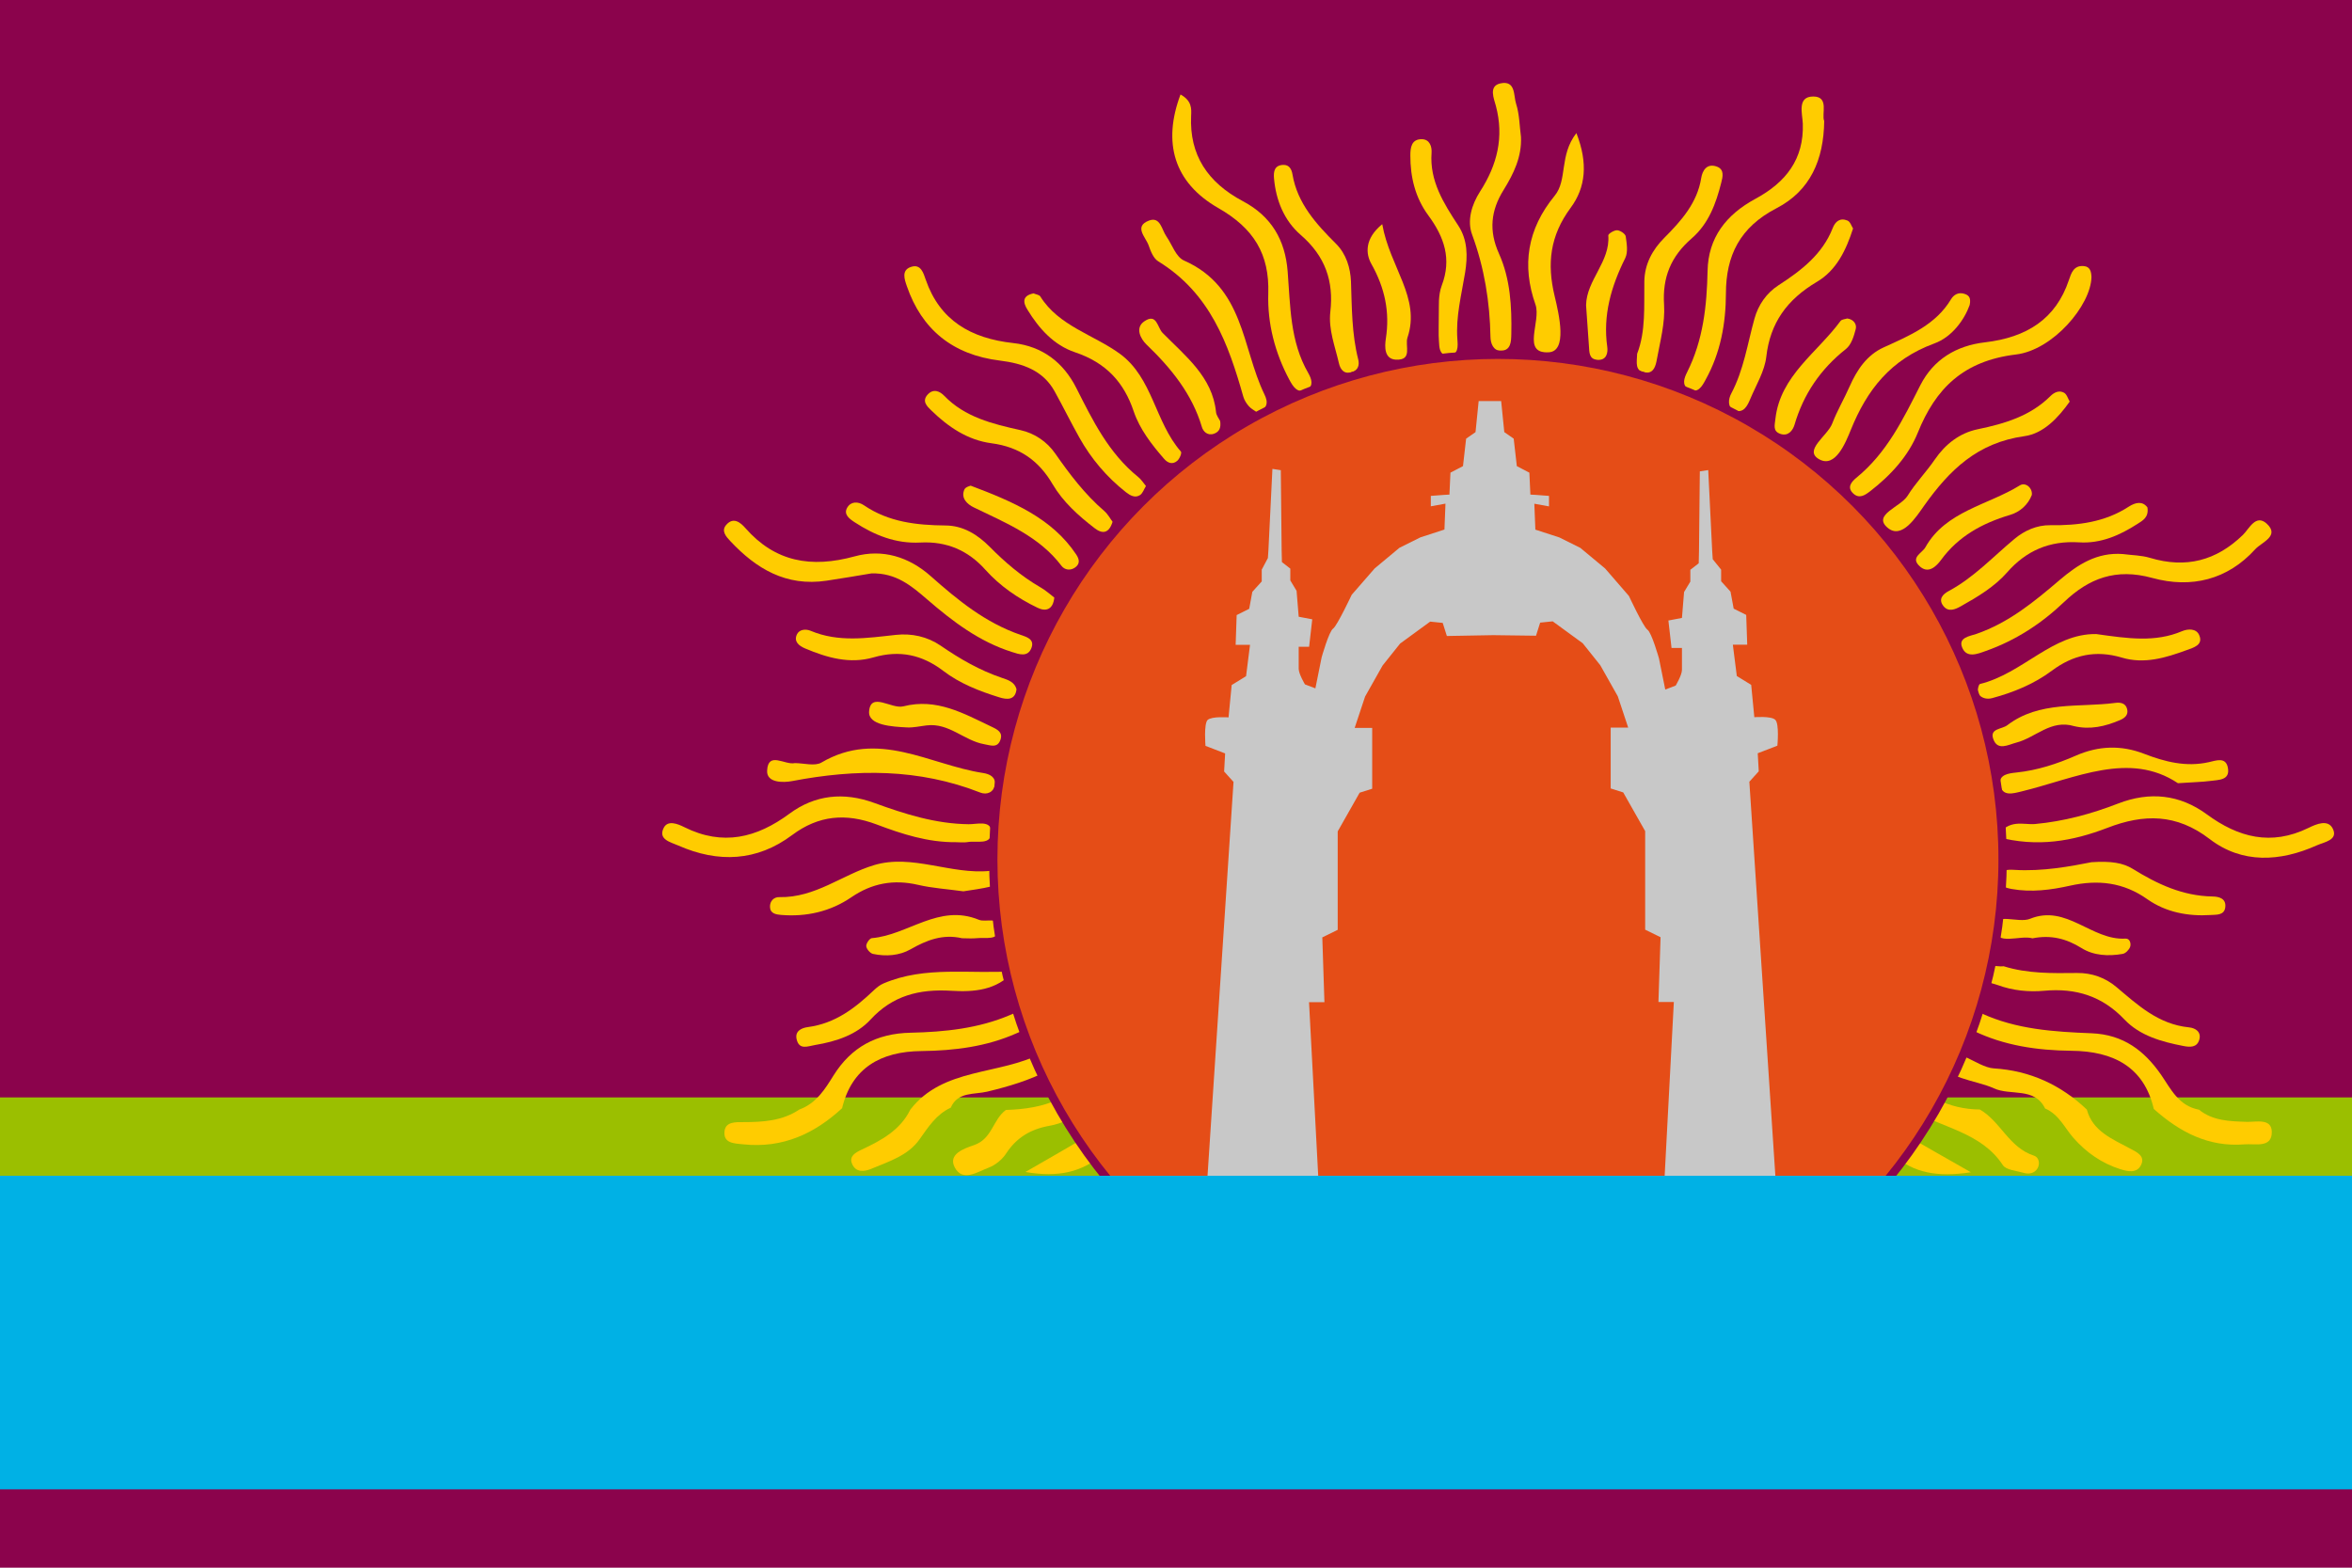 <?xml version="1.0" encoding="utf-8"?>
<!-- Generator: Adobe Illustrator 18.1.1, SVG Export Plug-In . SVG Version: 6.00 Build 0)  -->
<svg version="1.1" id="Layer_1" xmlns="http://www.w3.org/2000/svg" xmlns:xlink="http://www.w3.org/1999/xlink" x="0px" y="0px"
	 width="2551.2px" height="1700.8px" viewBox="0 0 2551.2 1700.8" enable-background="new 0 0 2551.2 1700.8" xml:space="preserve">
<path fill="#8B034C" d="M0,0h2551.2v1700.8H0V0z"/>
<rect x="0" y="1190.6" fill="#9BBF00" width="2551.2" height="85"/>
<g>
	<path fill="#FFCC00" d="M2336.2,1203.1c-10.6-45.6-43.9-62.7-89.3-63.1c-37.2-0.4-73.1-5.6-106.5-21.8c-5.9-2.9-14.7-5.6-11.9-14.1
		c3.6-10.8,13-8.3,20.6-4.8c37.9,17.5,78.7,20.1,119.6,21.7c34.7,1.4,57.4,19.1,75.4,45c10.7,15.5,18.9,33.7,41.1,37.9
		c15.1,12.2,33.3,12.6,51.9,13.2c10.2,0.3,26.8-4.2,27.1,10.8c0.3,18-18.1,12.7-29.4,13.6
		C2395.2,1244.8,2363.9,1227.8,2336.2,1203.1z"/>
	<path fill="#FFCC00" d="M867.1,1203.7c18.6-6.8,27.8-22.2,37.2-37.2c19-30.2,46.1-45.4,83.7-46.1c36.7-0.8,73.4-4.6,107.6-19.2
		c7.6-3.2,17.8-8.8,22.4,0.2c6.2,11.9-6.9,15.9-15.3,19.6c-32.6,14.5-67.4,18.9-103.1,19.3c-44.5,0.4-75.7,18.4-86.2,62
		c-29.8,27.6-64.4,43.7-107.1,39.2c-9.5-1-22-0.8-20.4-14.4c1.3-10.3,12.2-9.7,20.2-9.7C827.7,1217.4,848.7,1216.1,867.1,1203.7z"/>
	<path fill="#FFCC00" d="M987.4,1203.9c35.4-46.1,96.9-37.2,142.7-61.4c5.5-2.9,11-0.7,13.6,5c2.8,6.1-1,10.9-5.8,13.4
		c-21,11.1-43.7,17.8-66.9,23.4c-14.2,3.4-32.2-0.1-39.7,17.4c-15.9,7.4-24.4,21.1-33.9,34.4c-12.3,17.5-33,23.9-52.2,31.9
		c-7.8,3.3-17.2,4.3-21.1-5.7c-3.2-8.1,4-11.9,10.2-14.9C956,1237.3,976.6,1226,987.4,1203.9z"/>
	<path fill="#FFCC00" d="M2218.3,1202.6c-11.4-23.5-37.5-13.5-55.6-21.9c-19.2-8.9-57.9-11.3-51.9-29.3c7-21.1,32.9,6.5,51.8,7.7
		c39.5,2.4,73.1,18.1,101,44.7c6.3,23.6,27.7,31.9,47.1,42.4c7.1,3.8,16.6,7.9,11.6,17.9c-4.6,9.1-14.5,6.8-22.2,4.4
		c-20.4-6.4-37.1-18.2-51-33.9C2239.4,1223.5,2233.4,1209.1,2218.3,1202.6z"/>
	<path fill="#FFCC00" d="M1091.1,1204.2c20-0.6,39.8-3.4,57.8-11.9c13.7-6.4,21.4-2.9,25.6,10.2c-9.8,10.3-22.2,16.4-36.2,18.9
		c-20.5,3.6-35.9,13-47,30.1c-4.2,6.5-11.6,12.5-18.9,15.3c-11.9,4.4-28.1,15.9-36.7-0.1c-7.9-14.6,10.2-20.7,20.7-24.3
		C1076.4,1235.6,1076.8,1214.6,1091.1,1204.2z"/>
	<path fill="#FFCC00" d="M2071.6,1203.4c6.7-10.7,13.3-18.7,28.9-10.8c14.3,7.2,30.4,11,47,11.1c22.8,13.2,31.5,41.3,58.8,50.1
		c5.3,1.7,6.8,8.7,3.7,13.9c-3,5-8.9,6.5-14.6,4.8c-7.9-2.3-19.4-3.1-22.9-8.4C2148.9,1228,2105.3,1223.4,2071.6,1203.4z"/>
	<path fill="#FFCC00" d="M1112.3,1271.5c27.2-15.7,48.4-27.8,69.4-40.2c8.2-4.8,16.3-6.3,21.7,2.3c5.6,9-2.2,14.6-8.5,19.8
		C1173.5,1271.1,1148.9,1277.8,1112.3,1271.5z"/>
	<path fill="#FFCC00" d="M2137.8,1271.8c-36.5,5.6-62,0.5-83.5-18.1c-6.2-5.4-14-10.8-8.2-20c5.8-9.2,13.8-6.5,21.7-1.9
		C2089.2,1244.2,2110.8,1256.4,2137.8,1271.8z"/>
	<path fill="#FFCC00" d="M1978.7,131.3c-0.5,42.2-15.2,75.7-51.7,94.6c-40,20.7-54.8,51.6-54.9,92.4c-0.1,32.6-5.8,64.4-22,93.6
		c-3.7,6.8-8.4,16.1-18.8,10c-7.2-4.2-4.5-11.7-1.3-18.1c17.5-34.8,21.4-72.1,22.2-110c0.7-35.8,20-60.8,51.7-78
		c33.4-18,52.9-43.3,51.6-81.6c-0.4-10.7-6.5-29.5,11.3-29.5C1984.5,104.7,1975.5,123.9,1978.7,131.3z"/>
	<path fill="#FFCC00" d="M1243,527.3c-2.2,3.5-3.4,7.8-6.4,9.8c-5.5,3.6-10.9,0.3-15.3-3.1c-21-16.5-37.7-36.4-50.5-59.2
		c-9.3-16.6-17.7-33.7-26.9-50.3c-12.5-22.6-34.3-30.2-59.3-33.3c-51.5-6.3-84.8-34-100.9-80.6c-2.6-7.5-6.1-17.3,4.1-20.9
		c11.2-4,13.9,6.9,16.4,13.9c15.2,43.8,48.5,63.5,94.9,68.6c31.8,3.5,54.4,21.2,68.3,48.6c17.8,35.2,35,70.7,67.3,96.8
		C1237.8,520,1240,523.7,1243,527.3z"/>
	<path fill="#FFCC00" d="M945.2,622.1c-15.1,2.5-31.8,5.4-48.6,7.9c-44.2,6.6-76.5-13.2-104.3-42.8c-4.8-5.1-10.2-11.1-4.7-17.6
		c7.9-9.3,15.7-2.6,20.9,3.3c32.2,36.7,71.2,43.7,118.6,30.7c30.1-8.3,58.7,0.4,82.5,21.5c29.1,25.8,59.1,50.5,97.5,63.7
		c6.1,2.1,15,4.5,11.9,13.6c-3.8,11.1-13.7,7.4-21.2,5c-35.8-11.3-64.5-33.3-92-57C989,635.9,972,621.3,945.2,622.1z"/>
	<path fill="#FFCC00" d="M2268.6,300.6c-0.6,30.6-41.7,79.2-81.9,84c-57.2,6.9-87.2,37-106.5,84.9c-10.2,25.2-29.2,46.1-51.6,63.4
		c-5.6,4.3-11.9,8.7-18.5,2.4c-6.9-6.5-2-12.4,3.4-16.9c33.4-27.2,51-64.1,69.5-100.5c14.2-27.9,39-42.9,70.1-46.5
		c45.1-5.3,76.8-25.1,91-67.5c2.5-7.3,5.1-16.3,16.3-15.2C2267.3,289.3,2268.4,295,2268.6,300.6z"/>
	<path fill="#FFCC00" d="M1280.5,102.5c12.4,6.9,11.9,15.4,11.5,23.3c-1.9,42.3,17.8,72.1,56.2,92.5c30.9,16.4,45.8,42.1,48.5,76
		c3,37.5,2.4,76,22.4,110.5c3.5,6.1,6.2,14-1.5,17.8c-10.1,5-14.9-3-19-10.5c-15.8-29.5-23.9-61.4-22.9-93.8
		c1.3-42.4-15.5-70.5-54.4-92.7C1273.2,198,1260.9,154.7,1280.5,102.5z"/>
	<path fill="#FFCC00" d="M2165.8,907.8c13.3-20,28.8-12.7,41.5-13.8c31.4-2.9,61.2-11,90.1-22.2c34.6-13.4,67-9.8,96.2,11.6
		c34.3,25.2,69.8,34.6,110.4,14.8c8.7-4.3,21.3-9.6,26.4,0.9c6,12.3-9.2,14.4-17.3,18c-40,17.9-81.1,20.2-116.4-6.9
		c-35.9-27.5-71.2-27.4-111-12C2248.6,912.4,2210.2,919.8,2165.8,907.8z"/>
	<path fill="#FFCC00" d="M2302.7,601.1c9.8,1.3,20,1.3,29.3,4.1c39.3,11.8,72.1,3,100.8-24.8c6.7-6.4,14-23.3,26-12.2
		c14.4,13.4-5.7,20.1-12.6,27.7c-29.9,33-69.2,42.8-111.7,31.1c-39.4-10.8-68.6,0.3-95.8,26.3c-24.2,23.1-52.3,41.5-84.6,52.9
		c-8.9,3.2-20.8,8.2-25.7-3.6c-4.6-10.9,8.1-12.4,15.2-14.8c35.6-12.3,63.2-35.3,90.8-58.8C2253.7,612.6,2274.6,598.9,2302.7,601.1z
		"/>
	<path fill="#FFCC00" d="M1036.9,913.7c-30.4,0.3-58.7-8.9-86.2-19.3c-33.3-12.5-62.9-9.8-91.4,11.5
		c-38.3,28.7-80.2,30.5-123.6,11.4c-8.1-3.6-22-6.4-15.9-18.9c4.4-9.1,15.3-4.6,22.5-1c41.8,20.8,78.5,11.6,114-14.6
		c27.7-20.5,58.8-23.8,92-11.7c33,12,66.4,22.7,102.5,23.1c8.9,0.1,23.9-4.6,24.5,7.8c0.7,15.7-16,9.7-25.8,11.6
		C1045.5,914.3,1041.1,913.7,1036.9,913.7z"/>
	<path fill="#FFCC00" d="M1649.8,148.6c1,21.4-7.9,39.8-18.8,57.4c-13.9,22.3-16.3,44.2-5.1,69.1c12.4,27.5,14,57.6,13.4,87.4
		c-0.2,8-0.3,18-11.6,18c-7.9,0-10.9-8-11-15c-0.7-37.9-6.6-74.8-19.9-110.9c-5.7-15.3-0.5-32.6,8.6-46.8
		c18.7-29,26.1-59.1,17.2-92.8c-2.1-8-8.2-21.6,4.8-24.5c17-3.7,14.2,13.5,17.1,22.1C1648.2,124.1,1648.2,136.6,1649.8,148.6z"/>
	<path fill="#FFCC00" d="M2268.7,935.4c21.2-1.4,34.1,0.7,44.8,7.3c26.5,16.4,53.8,29.3,86.3,29.9c7.1,0.1,14.8,2.1,14,11.2
		c-0.8,9.3-9.3,8.5-15.9,8.9c-24.8,1.6-48.7-3.1-68.5-17c-26.1-18.5-53.5-21.6-84.1-14.8c-20.6,4.6-41.8,7.4-63.1,3.6
		c-7-1.3-14.5-3.4-13.7-12c0.8-9.1,9.2-9.2,16-8.8C2215.8,945.7,2246.2,939.8,2268.7,935.4z"/>
	<path fill="#FFCC00" d="M1045,967c-18.3-2.5-34-3.5-49.1-7c-26.6-6.2-50.1-1.8-72.4,13.4c-22.7,15.5-48.6,21.5-76.4,19.2
		c-5.5-0.5-11.7-1.5-11.9-8.7c-0.2-6.3,4.2-10.8,10.1-10.6c39.1,0.8,68.2-24.3,102.7-34.7c41.4-12.5,83.4,10.6,126,6.2
		c2.3-0.2,7.1,4.9,7.4,7.8c0.3,2.9-3.1,8.3-5.8,9C1064.7,964.3,1053.5,965.6,1045,967z"/>
	<path fill="#FFCC00" d="M1709.9,144.4c12.8,32.7,10.1,59-6.2,81c-22.4,30.3-25.9,60.5-17.4,95.8c5,20.8,13.9,59.8-6.3,61
		c-30.1,1.8-8-33.5-14.5-51.8c-14.9-42.3-9-81.7,20.8-118C1700.5,195.2,1691,168.7,1709.9,144.4z"/>
	<path fill="#FFCC00" d="M2010,247.9c-7.6,23.6-18,45.3-39.1,57.8c-32.6,19.3-50.8,44.6-55,81.3c-1.8,15.6-10.9,30.5-17.2,45.4
		c-3.1,7.3-7.2,16.9-17.8,12.5c-7.1-3-6.4-11.6-3-18c13.6-25.7,17.6-54,25.2-81.3c4.1-14.7,12.8-27.5,26-36.1
		c25.1-16.2,47.8-33.9,58.8-62c2.8-7.2,8-11.6,16.1-8.2C2007,240.6,2008.3,245.3,2010,247.9z"/>
	<path fill="#FFCC00" d="M1473.3,390.1c1.4,5.9-0.1,11.1-6.1,13.3c-8.9,3.3-13.3-2.2-14.9-9.4c-4.2-18.4-11.5-36.6-9.3-55.7
		c3.8-33.1-5.4-60.3-32.1-83.4c-18.1-15.7-26.9-37.7-29-61.5c-0.6-7.2,0.4-14.1,9.9-14.5c6.8-0.3,9.3,5,10.2,10.6
		c5.3,31,25.4,53.3,47.2,75c11.1,11.1,15.6,26.2,16.2,41C1466.4,334,1466.2,362.3,1473.3,390.1z"/>
	<path fill="#FFCC00" d="M1206.8,566.1c-4,13-11.3,13.3-19.5,6.9c-17.7-13.6-34.3-28.6-45.5-47.6c-14.8-25.3-35.4-40.4-66.3-44.5
		c-26-3.4-47-17.8-65.2-35.5c-4.9-4.7-10.5-10.1-4.2-17.2c6.3-7,13.3-3.8,18.1,1.2c22.4,23.2,52.2,30.5,82.9,37.3
		c15.3,3.4,28.6,12.6,37.4,25.2c15.7,22.5,32.1,44.3,53.3,62.5C1201.8,557.9,1204.3,562.8,1206.8,566.1z"/>
	<path fill="#FFCC00" d="M2273.8,687.9c34.5,4.9,64,9.2,93-3.1c6.6-2.8,15.5-3,18.6,4.1c4.9,11-6.3,13.7-13.5,16.4
		c-22.7,8.3-46,15.5-70.5,8.1c-28.2-8.4-52.6-3-75.7,14.2c-19.1,14.3-41.3,23.5-64.8,29.8c-5.9,1.6-12,0-15-4.8
		c-1.5-2.5,0.2-10.1,1.7-10.5C2194.3,730.6,2226.4,687.1,2273.8,687.9z"/>
	<path fill="#FFCC00" d="M1102.6,747.7c-1.3,12.3-10.6,11.4-18.8,8.8c-21.6-6.7-42.8-15-60.7-28.7c-22.8-17.4-47.2-22.8-75.6-14.6
		c-25.9,7.5-50.5,0.3-74.2-9.7c-6.9-2.9-12.6-7.7-8.8-15.4c2.6-5.3,9.5-6,14.9-3.7c30.2,12.7,61.1,7.8,92.2,4.4
		c17.3-1.9,34.2,1.8,48.6,11.6c20.8,14.3,42.4,26.9,66.8,35.1C1093.4,737.6,1100.6,740,1102.6,747.7z"/>
	<path fill="#FFCC00" d="M1121.1,318.3c2.5,1.1,6.2,1.5,7.3,3.3c20,32.1,57.7,41.4,86.3,62.2c35.7,26.1,38,73.9,66.2,106.1
		c1.3,1.4-1.3,7.7-3.9,10c-4.9,4.3-10.2,2.7-14.3-2.1c-13.6-15.6-26.4-32.2-32.9-51.3c-10.6-31.7-30-53-63.7-64.3
		c-23.2-7.8-39.2-25.9-51.5-46C1109.6,328.3,1108.5,320.8,1121.1,318.3z"/>
	<path fill="#FFCC00" d="M862.2,827.9c9.5,0,21.7,3.6,28.8-0.6c61.6-36.2,117.2,2.4,175.1,11.3c7.4,1.1,14,4.3,13,12.6
		c-1.1,8.5-8.8,11.4-15.7,8.7c-66.7-26.2-134.8-25.8-204.2-12.5c-9.3,1.8-28,2.2-27.1-11.5C833.2,814.8,851.4,830.3,862.2,827.9z"/>
	<path fill="#FFCC00" d="M2329.3,550.5c1.7,10.8-5.2,14.3-10.8,17.9c-19.1,12.3-39.7,21.5-63.3,20c-32.2-2-57.5,9.1-78.1,32.6
		c-13.7,15.6-31.9,26.5-50.3,36.8c-5.9,3.3-13.4,6.7-18.9-0.4c-5.6-7.3-0.7-12.7,5.9-16.2c27.5-14.8,48.1-37.3,71.5-56.7
		c10.7-8.9,24-14.9,38.7-14.7c30.3,0.4,59.2-3.3,85-20.1C2316.6,544.8,2324.1,543.5,2329.3,550.5z"/>
	<path fill="#FFCC00" d="M1363.6,447.4c-2.8-2-6.4-3.8-8.9-6.6c-2.7-3-5-6.7-6.1-10.5c-16.2-57.2-35.9-112.2-92.3-146.8
		c-5.2-3.2-8.2-11-10.4-17.3c-3.1-8.9-16.4-20.5,0.4-26.9c12.4-4.7,13.8,10,18.9,17.2c6.2,8.9,10.3,22.2,19,26.1
		c65.6,29,62.7,94.4,87.2,145C1375.8,436.4,1375.3,443.2,1363.6,447.4z"/>
	<path fill="#FFCC00" d="M1775.8,383.8c9.5-24.6,7.4-51.7,7.8-78.6c0.3-18.5,8.7-34.2,21.6-47.1c18.7-18.8,35.8-38,40.1-65
		c1.3-8,6.1-16.4,17.1-12.3c8.2,3.1,6.3,11,4.6,17.5c-5.7,22.5-13.6,44.4-32.1,60.4c-22.6,19.6-31.8,42.4-29.9,71.9
		c1.3,19.7-4.3,40-7.9,59.8c-1.1,5.9-3.1,14.8-12.1,13.8C1772.9,403,1775.5,393.2,1775.8,383.8z"/>
	<path fill="#FFCC00" d="M2362.4,849.7c-52.7-35.1-110.6-5.5-169.5,8.9c-9.2,2.2-21.5,6.2-23.4-7.9c-1.4-10.5,9.4-11.7,17.8-12.6
		c22.8-2.4,44-9.4,64.6-18.4c24.5-10.7,49-11.5,73.8-1.9c22.6,8.7,45.4,14.6,70.1,9.1c7.8-1.7,18.3-6,20.7,5.7
		c2.9,14.3-10.2,13.4-19.5,14.7C2388.6,848.4,2380,848.5,2362.4,849.7z"/>
	<path fill="#FFCC00" d="M1560.7,336.2c0.3-2.6-1-15.5,3.2-26.6c10.9-28.6,2.7-52.4-14.6-75.9c-14.2-19.2-19.6-41.7-19.5-65.2
		c0-8.2,1.1-17.6,12.4-17.5c8.6,0.1,11.1,8,10.6,14.9c-2.2,30.3,13,54.5,28.9,78.7c10.4,15.8,10.3,33.6,7.5,51.1
		c-3.9,24-10.2,47.6-8.4,72.2c0.5,7.4,1.9,18-10.8,17.5c-9.2-0.3-8.7-9.1-9.2-15.5C1560.2,362,1560.7,353.8,1560.7,336.2z"/>
	<path fill="#FFCC00" d="M2245,435.7c-12.7,17.9-28.6,34.7-49.1,37.5c-51.2,7.1-81.4,37-108.5,75c-8.7,12.2-24.4,37.7-40,24.3
		c-16.6-14.1,14.2-22.4,21.8-34.7c8.5-13.8,20.3-25.8,29.5-39.3c11.4-16.6,26.8-28.7,46.5-32.8c29.6-6.1,57.3-14.5,78.8-35.9
		c4.2-4.2,9.6-6.7,14.9-3.7C2241.9,427.8,2243.1,432.5,2245,435.7z"/>
	<path fill="#FFCC00" d="M2136.5,330.9c-5.9,16.4-19.5,34.9-38.3,41.7c-47.7,17.5-73.1,50.5-90.6,93.7
		c-5.8,14.3-16.8,41.5-34.1,32.1c-17.9-9.7,8.7-25.3,13.9-38.9c5.3-13.8,12.9-26.7,18.9-40.3c7.9-17.8,18.5-34,37.1-42.4
		c28.2-12.8,56.5-24.7,72.9-52.2c2.9-4.8,7.9-7.8,14.2-5.9C2134.6,320,2138.4,322,2136.5,330.9z"/>
	<path fill="#FFCC00" d="M2173.4,1048.3c25.8,8.1,52.6,7.6,79.5,7.3c16.2-0.2,30.9,5.2,42.7,15.2c23.3,19.6,45.4,40.4,78.8,43.8
		c7.1,0.7,13.7,5,11.1,13.6c-2.6,8.4-10,8-17.2,6.6c-23.8-4.6-47.3-11.2-64-28.8c-23.8-25.1-52.3-34.3-87.1-31.1
		c-16.7,1.5-33.9-0.2-50-6.1c-7.3-2.7-19-3.2-15.6-14.4C2154.7,1043.9,2165.4,1049.4,2173.4,1048.3z"/>
	<path fill="#FFCC00" d="M1099.8,1053.6c-18.7,21.1-43.7,22.8-68,21.3c-34.8-2.1-63.6,5.3-87.4,31.1c-15.3,16.7-37.3,23.9-60.1,27.7
		c-8,1.3-17.4,5.9-20.2-6.2c-2-8.5,4.7-12.2,12.1-13.2c29.9-3.9,51.5-20.8,71.8-40.1c3-2.8,6.4-5.6,10.2-7.2
		C1003.9,1047.4,1052.3,1057.1,1099.8,1053.6z"/>
	<path fill="#FFCC00" d="M1143.6,648.3c-1.4,13.5-9.5,15.3-18.1,11.1c-21.5-10.3-41-23.8-56.7-41.3c-18.7-20.9-41.8-31-70.6-29.5
		c-26.6,1.4-49.6-8-71-21.9c-6-3.9-12.5-8.7-8.2-16c3.9-6.7,11.6-7,18.3-2.4c26.6,18.1,56.8,21.5,88.4,21.8
		c19.1,0.1,34.8,10,47.8,23.1c16.5,16.7,34.2,31.9,54.9,43.9C1134.1,640.3,1139.1,644.9,1143.6,648.3z"/>
	<path fill="#FFCC00" d="M2249.8,787.8c-25.3-7.6-41.7,12.5-62.8,17.9c-8.6,2.2-20.4,9.4-25-4.2c-3.8-11.3,9.4-10.2,15.3-14.7
		c34.9-26.6,77.4-19,117-24.2c5.7-0.8,11.4,0.2,13,6.7c1.6,6.4-2.7,9.9-8.1,12.1C2283.4,788.1,2267.1,791.9,2249.8,787.8z"/>
	<path fill="#FFCC00" d="M2003.7,345.5c7.2,1,10.5,6.5,9.2,11.5c-2,7.7-4.7,16.9-10.6,21.6c-27.8,22-46.1,49.2-55.8,82.2
		c-1.8,6.1-6.8,12.9-15.4,9.9c-8.3-2.9-6.1-9.3-5.3-16.5c5.3-46.6,45.5-71.7,70.7-106.1C1997.9,346.4,2001.4,346.3,2003.7,345.5z"/>
	<path fill="#FFCC00" d="M1499.3,243.2c8.3,47,41.9,79.9,27.4,123c-3,8.9,5.9,24.8-12.5,24c-12.8-0.6-12.3-14.1-11-22.7
		c4.5-28.9-1-55-15.6-81C1481.3,275.4,1480,259,1499.3,243.2z"/>
	<path fill="#FFCC00" d="M1005.1,787c-7,0.8-14,2.5-20.9,2.2c-16.6-0.8-42.7-2.3-41.5-17.4c1.7-21.7,24.3-2.2,37.2-5.5
		c36-9.2,65.3,7.7,95.4,22c6.8,3.2,12.8,6.2,9.8,14.5c-3.3,9.2-10.9,5.7-17.5,4.6C1045.6,803.5,1029.4,784,1005.1,787z"/>
	<path fill="#FFCC00" d="M2203.9,537c-4,10.6-13.1,18.6-23.5,21.6c-30.5,9.1-56.2,23.3-74.9,48.8c-4.7,6.4-14.1,16.7-24.3,5.9
		c-8.4-8.9,3.7-13.2,7.3-19.6c22-39.2,67.7-45.6,102.4-67.1C2197.2,522.7,2204.9,529.6,2203.9,537z"/>
	<path fill="#FFCC00" d="M2204.6,1018c-13.5-4-39.7,8.9-40.9-10.8c-1.2-18.7,25.2-5,38.3-10.4c39.5-16.1,66.7,23.7,103.5,21.5
		c4.9-0.3,6.3,5.7,5,9.1c-1.2,3.1-4.9,7-8.1,7.5c-15.5,2.7-31.5,1.9-44.7-6.4C2241.4,1018.4,2224.8,1014,2204.6,1018z"/>
	<path fill="#FFCC00" d="M1323.5,456.8c1,6.8-0.5,11.6-6.8,13.8c-7.2,2.4-11.7-2.8-13-7.3c-10.6-35.7-33.2-63.7-60.1-89.5
		c-6.5-6.3-12.6-18.1-2.5-25.1c13.8-9.6,14.2,6.7,20,12.5c24.8,25.2,53.9,47.6,57.9,85.6C1319.2,450.5,1322.2,454.1,1323.5,456.8z"
		/>
	<path fill="#FFCC00" d="M1720.4,331.2c0.4-27.3,26.4-47.3,24.1-75.8c-0.1-1.8,6.4-5.8,9.7-5.6c3.3,0.2,8.8,3.9,9.2,6.6
		c1.1,7.8,2.7,17-0.5,23.6c-15.3,30.7-24.4,62.1-19.5,96.5c0.8,5.7-0.5,14.6-10.5,13.9c-9.5-0.6-8.9-8.4-9.4-15
		C1722.5,360.7,1721.4,345.9,1720.4,331.2z"/>
	<path fill="#FFCC00" d="M1052.9,526.9c45.8,17.3,88.2,35.3,114.4,74.6c3.4,5.1,4.5,9.9-0.9,14c-5.3,4-11.7,2.8-15-1.6
		c-24-31.8-60.2-46.5-95.1-63.4c-6.9-3.3-14.5-10-10.2-19.5C1047.3,528.2,1052.8,527,1052.9,526.9z"/>
	<path fill="#FFCC00" d="M1043.5,1017.9c-20.8-4.8-38.3,2-55.8,12c-12.1,6.9-26.8,8-40.8,5c-3.1-0.7-7-5.3-7.3-8.4
		c-0.2-2.9,3.6-8.5,6.1-8.7c39.3-3.3,72.7-37.8,116.1-19.9c7.7,3.2,22.9-4.6,21.9,10.3c-0.9,12.5-14.7,8.6-23.6,9.6
		C1054.6,1018.4,1049,1017.9,1043.5,1017.9z"/>
</g>
<circle fill="#E54D17" stroke="#8B034C" stroke-width="9" cx="1624.8" cy="932.3" r="547.4"/>
<g>
	<g>
		<g>
			<path fill="#C8C8C8" d="M1368.6,618v12.8l-10.2,11.3l-3.4,18.4l-13.6,6.8l-1.1,32.3h15.6l-4.3,34l-15.6,9.6l-3.4,35.1
				c0,0-18.1-1.4-22.7,2.8c-4.3,4.3-2.3,28.1-2.3,28.1l21.3,8.2l-1.1,19.6l10.2,11.3l-29.5,447l32.6,1.4l87.6,120.8l19-4.3v-23.8
				h14.7l1.1-26.6l-30.3-23.8l-13.3-251.7h16.7l-2.3-70.3l16.7-8.2V902l23.8-42l13.6-4.3v-66h-19l11.3-34l19-33.7l19-23.8l32.6-23.8
				l13.6,1.4l4.5,14.2l50.2-0.9l46.5,0.6l4.5-14.2l13.6-1.4l32.6,23.8l19,23.8l19,33.7l11.3,34h-19v66l13.6,4.3l23.8,42v106.9
				l16.7,8.2l-2.3,70.3h16.7l-13.3,251.7l-30.3,23.8l1.1,26.6h14.7v23.8l19,4.3l87.6-120.8l32.6-1.4l-29.5-447l10.2-11.3l-1.1-19.6
				l21.3-8.2c0,0,2.3-23.8-2.3-28.1c-4.3-4.3-22.7-2.8-22.7-2.8l-3.4-35.1l-15.6-9.6l-4.3-34h15.6l-1.1-32.3l-13.6-6.8l-3.4-18.4
				l-10.2-11.3V618l-9.1-11.3l-0.6-9.1l-4.3-87.6l-9.1,1.4l-0.9,86.7l-0.3,13l-9.1,7.1V631l-6.8,11.3l-2.3,28.1l-14.7,2.8l3.4,29.8
				h11.3v23.8c0,5.7-6.8,17-6.8,17l-11.3,4.3l-6.8-33.7c0,0-7.9-28.1-12.5-31.2c-4.5-3.1-20.1-36.6-20.1-36.6l-25.8-29.8l-26.9-22.4
				l-22.7-11.3l-26.1-8.5l-1.1-28.1l1.7,0.3l14.2,2.6V538l-14.5-1.1l-5.7-0.3l-1.1-23.8l-13.6-7.1l-3.4-29.8l-10.2-7.1l-3.4-33.7
				h-15.3l0,0h-9.1l-3.4,33.7l-10.2,7.1l-3.4,29.8l-13.6,7.1l-1.1,23.8l-5.7,0.3l-14.5,1.1v11.3l14.2-2.6l1.7-0.3l-1.1,28.1
				l-26.1,8.5l-22.7,11.3l-26.9,22.4l-24.9,28.6c0,0-15.9,33.7-20.1,36.6c-4.5,2.8-12.5,31.2-12.5,31.2l-6.8,33.7l-11.3-4.3
				c0,0-6.8-11.3-6.8-17v-23.8h11.3l3.4-29.8l-14.7-2.8l-2.3-28.1l-6.8-11.3v-12.8l-9.1-7.1l-0.3-13l-0.9-86.7l-9.1-1.4l-4.3,87.6
				l-0.6,9.1L1368.6,618z"/>
		</g>
	</g>
</g>
<rect x="0" y="1275.6" fill="#00B1E5" width="2551.2" height="340.2"/>
</svg>
